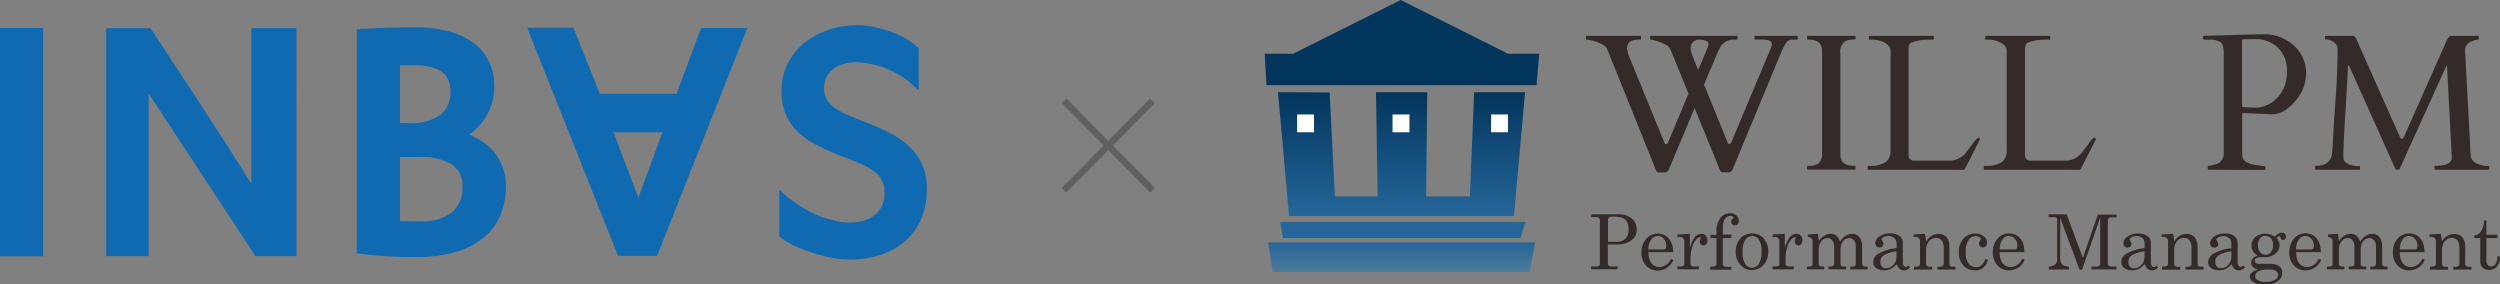<svg xmlns="http://www.w3.org/2000/svg" xmlns:xlink="http://www.w3.org/1999/xlink" viewBox="0 0 378 43"><rect x="0" y="0" width="378" height="43" fill="#808080" stroke="none"/><defs><style>.cls-1{fill:#106ab2;}.cls-2{fill:#606060;}.cls-3{fill:#02355b;}.cls-4{fill:url(#名称未設定グラデーション_3);}.cls-5{fill:#256699;}.cls-6{fill:url(#名称未設定グラデーション_2);}.cls-7{fill:#fff;}.cls-8{fill:#322b29;}</style><linearGradient id="名称未設定グラデーション_3" x1="211.91" y1="872.33" x2="211.91" y2="891.06" gradientTransform="matrix(1, 0, 0, -1, 0, 905)" gradientUnits="userSpaceOnUse"><stop offset="0" stop-color="#256699"/><stop offset="1" stop-color="#02355b"/></linearGradient><linearGradient id="名称未設定グラデーション_2" x1="211.93" y1="863.88" x2="211.93" y2="868.35" gradientTransform="matrix(1, 0, 0, -1, 0, 905)" gradientUnits="userSpaceOnUse"><stop offset="0" stop-color="#4d7a99"/><stop offset="1" stop-color="#256699"/></linearGradient></defs><g id="レイヤー_2" data-name="レイヤー 2"><g id="レイヤー_2-2" data-name="レイヤー 2"><rect class="cls-1" y="4.24" width="6.53" height="34.51"/><path class="cls-1" d="M38,27.81C34.47,22,25.13,7.86,22.94,4.56l-.21-.31H16.05V38.73h6.43V14.13c2.87,4.4,9.87,15.05,15.94,24.29l.2.31h6.2V4.25H38Z"/><path class="cls-1" d="M74.43,22.66a10,10,0,0,0-3.49-2.31,8.27,8.27,0,0,0,.66-.51A8.55,8.55,0,0,0,73.26,18a9.15,9.15,0,0,0,1.08-2.25,8.56,8.56,0,0,0,.4-2.66,8.62,8.62,0,0,0-.83-3.83A7.72,7.72,0,0,0,71.5,6.42a11.09,11.09,0,0,0-3.77-1.71,19.42,19.42,0,0,0-4.92-.58c-1.48,0-3,0-4.48.07s-2.71.11-3.74.19l-.65.05V38.3l.62.08c.51.07,1.13.13,1.85.2s1.46.13,2.25.17l2.29.11,2,0a20.9,20.9,0,0,0,6-.77,12,12,0,0,0,4.26-2.21,8.91,8.91,0,0,0,2.5-3.44,11.5,11.5,0,0,0,.79-4.33,8.06,8.06,0,0,0-.56-3A7.72,7.72,0,0,0,74.43,22.66ZM66.6,17.35a7.44,7.44,0,0,1-4.7,1.27H60.48V9.88l.65,0,1.73,0a8.16,8.16,0,0,1,2.55.34A4.46,4.46,0,0,1,67,11a3.09,3.09,0,0,1,.84,1.2,4.44,4.44,0,0,1,.26,1.51A4.36,4.36,0,0,1,66.6,17.35Zm-6.12,6.39h2.84a8.92,8.92,0,0,1,5.06,1.16,3.81,3.81,0,0,1,1.54,3.4,4.66,4.66,0,0,1-1.57,3.78,6.93,6.93,0,0,1-4.61,1.38c-.78,0-1.5,0-2.14,0-.39,0-.76,0-1.12-.06Z"/><path class="cls-1" d="M139.55,25.15a8.46,8.46,0,0,0-1.85-2.78,12,12,0,0,0-2.87-2.1,35.12,35.12,0,0,0-3.7-1.69c-1.1-.42-2-.8-2.85-1.15a10.7,10.7,0,0,1-2.06-1.13A4.22,4.22,0,0,1,125,15a3.08,3.08,0,0,1-.4-1.63,3.86,3.86,0,0,1,.32-1.61,3.26,3.26,0,0,1,.92-1.21,4.64,4.64,0,0,1,1.58-.83,6.66,6.66,0,0,1,2.12-.31h.09a13.72,13.72,0,0,1,8.1,3.19l1.18,1.08V7.3l-.22-.21c-2.66-2.46-7.23-3.29-8.9-3.29a14.32,14.32,0,0,0-4.47.69,11.73,11.73,0,0,0-3.69,2,9.36,9.36,0,0,0-2.52,3.12,8.85,8.85,0,0,0-.94,4.11,9.19,9.19,0,0,0,.64,3.58A7.84,7.84,0,0,0,120.69,20a12.42,12.42,0,0,0,2.92,2,40.82,40.82,0,0,0,3.81,1.68c1,.38,1.92.76,2.75,1.12a9.22,9.22,0,0,1,2,1.12,4.11,4.11,0,0,1,1.17,1.33,4.06,4.06,0,0,1,.39,1.88A5.22,5.22,0,0,1,133.4,31a3.76,3.76,0,0,1-1,1.39,4.54,4.54,0,0,1-1.64.91,8,8,0,0,1-4.47.07,20.68,20.68,0,0,1-2.41-.7,20.22,20.22,0,0,1-4.85-2.9l-1.2-1.13v7.06l.22.2c1.4,1.29,6.7,3.35,10.35,3.35a14.77,14.77,0,0,0,5-.8,10.47,10.47,0,0,0,3.7-2.22,9.48,9.48,0,0,0,2.27-3.34,10.7,10.7,0,0,0,.76-4.06A9.48,9.48,0,0,0,139.55,25.15Z"/><path class="cls-1" d="M102.29,14.19l-11.59,0-4-10h-7l13.75,34.5h5.9L113,4.24h-7ZM96.6,29.69l-.09.26a.69.69,0,0,1,0-.1L92.76,20h7.4Z"/><path class="cls-2" d="M166.86,22l-6.32-6.41.7-.71,6.33,6.41,6.32-6.41.71.71L168.28,22l6.35,6.42-.71.71-6.35-6.42-6.36,6.42-.7-.71Z"/><path class="cls-3" d="M191.22,8.12h4.31L211.79,0,228,8.12h4.73l-.4,4.76H191.5Z"/><path class="cls-4" d="M193.23,13.94l1.68,18.73h34l1.68-18.73h-7.7l-.64,15.76h-6.62l.17-15.76h-7.75l.25,15.76-6.46,0-.8-15.72Z"/><path class="cls-5" d="M193.55,33.56,194,36h35.89l.76-2.44Z"/><path class="cls-6" d="M191.75,36.65l.67,4.47h38.86l.84-4.47Z"/><path class="cls-7" d="M196.12,17.31h2.56V20h-2.56Z"/><path class="cls-7" d="M225.47,17.31H228V20h-2.56Z"/><path class="cls-7" d="M210.55,17.31h2.56V20h-2.56Z"/><path class="cls-8" d="M247.71,6c-1.13,0-1.7.43-1.7,1.32a1.78,1.78,0,0,0,.1.51c0,.18.11.37.16.58l5.42,13.23a.23.23,0,0,0,.23.14.29.29,0,0,0,.25-.15l3.13-7.47L252.54,7.4c-.17-.43-.88-.84-2.15-1.23a2.52,2.52,0,0,0-.72-.17c-.11,0-.16,0-.16-.12V5.53a.1.1,0,0,1,.08-.11h13c.08,0,.12,0,.12.11v.35a.1.1,0,0,1-.09.12h-.55A2.22,2.22,0,0,0,260,7.34a8.79,8.79,0,0,0-.5,1.08l-1.85,4.37,3.6,8.84a.23.23,0,0,0,.23.14.29.29,0,0,0,.25-.15l6-14.28a2,2,0,0,0,.17-.73c0-.42-.55-.63-1.63-.63h-.88a.1.1,0,0,1-.11-.08V5.53c0-.07,0-.11.11-.11h6.3c.08,0,.12,0,.12.11v.35a.1.1,0,0,1-.09.12h-.69a1.13,1.13,0,0,0-.95.43,11.05,11.05,0,0,0-.89,1.79L262,25.54a.94.94,0,0,1-.33.43,1.42,1.42,0,0,1-.5.08h-.66a.44.44,0,0,1-.45-.32l-3.83-9.39-3.87,9.2A.86.86,0,0,1,252,26a1.42,1.42,0,0,1-.5.08h-.67a.43.43,0,0,1-.44-.33L243,7.4c-.16-.37-.64-.69-1.44-1A6.44,6.44,0,0,0,240.07,6c-.18,0-.28,0-.28-.12V5.53c0-.07,0-.11.12-.11H248a.1.1,0,0,1,.12.09v.37A.12.12,0,0,1,248,6h-.28Zm10.62.67c0-.4-.4-.62-1.22-.66a1.26,1.26,0,0,0-1.43.88,1.59,1.59,0,0,0-.06.43,1.44,1.44,0,0,0,.09.51,5.54,5.54,0,0,1,.17.58l.89,2.18,1.37-3.25A1.77,1.77,0,0,0,258.33,6.67Z"/><path class="cls-8" d="M275.5,7.72c0-1.15-.65-1.72-1.95-1.72-.21,0-.32,0-.32-.12V5.53c0-.07,0-.11.12-.11h7.09a.1.1,0,0,1,.12.09v.37c0,.07-.21.12-.63.12a1.82,1.82,0,0,0-1.14.4,2,2,0,0,0-.53,1.65V23.34c0,1.15.65,1.72,2,1.72.2,0,.3,0,.3.12v.34a.12.12,0,0,1-.1.12h-7.11a.1.1,0,0,1-.12-.09v-.37q0-.12.63-.12a1.87,1.87,0,0,0,1.15-.4A2,2,0,0,0,275.5,23Z"/><path class="cls-8" d="M282.51,25.66a.1.1,0,0,1-.11-.09V25.2a.11.11,0,0,1,.08-.12h.37a4.2,4.2,0,0,0,2.16-.51,1.62,1.62,0,0,0,.6-.67,2,2,0,0,0,.24-1V7.7c0-.59-.38-1-1.13-1.36A4,4,0,0,0,283,6h-.32a.1.1,0,0,1-.11-.1V5.53a.1.1,0,0,1,.09-.11h9.61c.08,0,.12,0,.12.11v.35a.1.1,0,0,1-.09.12h-.64a7.3,7.3,0,0,0-2.58.41.65.65,0,0,0-.41.38,3.14,3.14,0,0,0-.1.91V23.62a.82.82,0,0,0,.26.46.71.71,0,0,0,.51.21H295a3.32,3.32,0,0,0,2.48-1.51c.21-.26.48-.61.8-1.07a5.21,5.21,0,0,1,.6-.72c.3-.24.45-.23.45,0a.47.47,0,0,1,0,.17l-2.16,4.24c-.08.18-.18.27-.29.27Z"/><path class="cls-8" d="M300.06,25.66a.1.1,0,0,1-.11-.09V25.2c0-.08,0-.12.11-.12h.35a4.15,4.15,0,0,0,2.16-.51,1.62,1.62,0,0,0,.6-.67,2.1,2.1,0,0,0,.25-1V7.7c0-.59-.38-1-1.14-1.36A4.09,4.09,0,0,0,300.59,6h-.3a.11.11,0,0,1-.12-.1V5.53a.12.12,0,0,1,.09-.11h9.62a.1.1,0,0,1,.11.09v.37a.12.12,0,0,1-.1.12h-.62a7.3,7.3,0,0,0-2.58.41.66.66,0,0,0-.42.38,3.13,3.13,0,0,0-.09.91V23.62a.81.81,0,0,0,.25.46.71.71,0,0,0,.51.21h5.6A3.32,3.32,0,0,0,315,22.78c.21-.26.48-.61.8-1.07a5.21,5.21,0,0,1,.6-.72c.3-.24.45-.23.45,0a.33.33,0,0,1,0,.17l-2.16,4.24c-.08.18-.18.27-.29.27Z"/><path class="cls-8" d="M333.93,25.66c-.08,0-.12-.1-.12-.29V25.2c0-.08,0-.12.15-.12a1.42,1.42,0,0,0,.41-.08l.42-.12a1.6,1.6,0,0,0,1.44-1.66V8.06c0-.88-.16-1.46-.49-1.68A3,3,0,0,0,334,6h-.63c-.2,0-.31-.11-.31-.35a.25.25,0,0,1,.19-.24h.1l7.95-.22h1.43A6.48,6.48,0,0,1,347,7.05a5.54,5.54,0,0,1,1.68,4A6.37,6.37,0,0,1,347,15.34a6.36,6.36,0,0,1-1.62,1.4,3.7,3.7,0,0,1-1.79.54l-4.25-.17h-.11c-.15,0-.21.07-.21.2v5.9a1.46,1.46,0,0,0,.42,1.16,3.73,3.73,0,0,0,1.8.59l.59.1a5.32,5.32,0,0,0,.56.06c.09,0,.13,0,.13.12v.34a.1.1,0,0,1-.08.12h0Zm6.21-19.73h-.85c-.2,0-.29.08-.29.24v9.71a.28.28,0,0,0,.27.32l1.44.08a4.71,4.71,0,0,0,3.68-1.55,5.58,5.58,0,0,0,1.39-3.89,4.81,4.81,0,0,0-1.35-3.64,5,5,0,0,0-3.59-1.29h-.38Z"/><path class="cls-8" d="M356.76,25.08c.05,0,.08,0,.08.12v.34c0,.08,0,.12-.08.12h-6.62a.12.12,0,0,1-.12-.1V25.2a.12.12,0,0,1,.09-.12h0c1.55,0,2.39-.67,2.52-2,0-.39.08-1,.12-2s.17-2.91.38-5.9.31-5.46.31-7.32V7.34a1.14,1.14,0,0,0-.64-1,2.2,2.2,0,0,0-.94-.38c-.21,0-.31,0-.31-.12V5.53a.12.12,0,0,1,.1-.11h4.11a.63.63,0,0,1,.44.32l6.68,15a1,1,0,0,1,.11.18s.1.07.22.06.2-.09.25-.25L370,6c.21-.39.38-.58.54-.58h4.13c.08,0,.11,0,.11.11v.35c0,.07,0,.12-.07.12a2.73,2.73,0,0,0-1.05.28,1.39,1.39,0,0,0-.95,1.28l.85,15.86a1.47,1.47,0,0,0,.77,1.21,3.5,3.5,0,0,0,1.92.45.11.11,0,0,1,.12.09v.37a.11.11,0,0,1-.1.12h-8.06a.1.1,0,0,1-.12-.09V25.2a.11.11,0,0,1,.09-.12h0c1.69,0,2.53-.41,2.53-1.25L370,10.13c0-.1,0-.14-.07-.14s-.08,0-.11.12l-7,15.45c0,.06-.15.1-.33.1s-.28,0-.31-.12l-6.94-15.47c-.06-.13-.11-.2-.16-.2s-.08.1-.08.31c0,.45-.11,2.52-.34,6.23s-.34,6-.34,7V24c.12.54.65.9,1.6,1.06a4.26,4.26,0,0,0,.87.07Z"/><path class="cls-8" d="M240.65,32.41h4a3.09,3.09,0,0,1,2.09.63,2.07,2.07,0,0,1,.72,1.65,1.85,1.85,0,0,1-.67,1.55,3.45,3.45,0,0,1-2.25.72h-1.43V39.8a.47.47,0,0,0,.11.36.64.64,0,0,0,.42.13h.93v.42h-4v-.42h.86a.57.57,0,0,0,.36-.09.35.35,0,0,0,.11-.27V33.3a.41.41,0,0,0-.15-.37.91.91,0,0,0-.54-.11h-.64Zm2.48,4.15h1.11a2.08,2.08,0,0,0,1.52-.45,1.92,1.92,0,0,0,.47-1.45,2.37,2.37,0,0,0-.21-1.11,1.37,1.37,0,0,0-.62-.57,3.35,3.35,0,0,0-1.33-.22,1.6,1.6,0,0,0-.78.11.48.48,0,0,0-.16.42Z"/><path class="cls-8" d="M253,38.12h-3.75a2.76,2.76,0,0,0,.45,1.7,1.53,1.53,0,0,0,1.21.56,2,2,0,0,0,1.75-1.25l.34.18a2.55,2.55,0,0,1-2.34,1.6,2.28,2.28,0,0,1-1.75-.73,2.76,2.76,0,0,1-.72-2,3,3,0,0,1,.72-2.07,2.23,2.23,0,0,1,1.73-.79,2.17,2.17,0,0,1,1.3.4,2.38,2.38,0,0,1,.83,1.12A4.06,4.06,0,0,1,253,38.12Zm-3.72-.4h2.25a.39.39,0,0,0,.32-.13.84.84,0,0,0,.08-.47,1.6,1.6,0,0,0-.36-1,1.14,1.14,0,0,0-.9-.44,1.21,1.21,0,0,0-1,.53,2.62,2.62,0,0,0-.44,1.56Z"/><path class="cls-8" d="M253.64,35.46l1.87-.1v2.13a4.67,4.67,0,0,1,.72-1.59,1.25,1.25,0,0,1,1-.54.87.87,0,0,1,.68.26,1,1,0,0,1,.25.73.79.79,0,0,1-.18.55.53.53,0,0,1-.42.2.54.54,0,0,1-.4-.17.64.64,0,0,1-.15-.46.67.67,0,0,1,.09-.34,1.42,1.42,0,0,0,.08-.18c0-.06,0-.08-.11-.08a.77.77,0,0,0-.51.26,2.63,2.63,0,0,0-.62,1,5.76,5.76,0,0,0-.33,1.64v1.13a.36.36,0,0,0,.13.29.82.82,0,0,0,.46.1h.66v.43h-3.23v-.43h.52a.67.67,0,0,0,.39-.1.31.31,0,0,0,.13-.25V36.58a.8.8,0,0,0-.16-.56.51.51,0,0,0-.45-.18h-.46Z"/><path class="cls-8" d="M260.48,35.46h1.3V36h-1.3v3.84a.5.5,0,0,0,.12.37.72.72,0,0,0,.47.14h.72v.42h-3.2V40.3H259a.66.66,0,0,0,.41-.1.41.41,0,0,0,.12-.32V36h-.9v-.49h.9v-.4a3.41,3.41,0,0,1,.57-2.13,1.75,1.75,0,0,1,1.44-.73,1.41,1.41,0,0,1,1,.31,1.08,1.08,0,0,1,.36.81.73.73,0,0,1-.18.51.51.51,0,0,1-.43.19.5.5,0,0,1-.38-.15.55.55,0,0,1-.16-.39.53.53,0,0,1,.2-.42c.11-.09.17-.16.17-.21a.24.24,0,0,0-.13-.17.69.69,0,0,0-.37-.08.94.94,0,0,0-.79.43,2.06,2.06,0,0,0-.33,1.26Z"/><path class="cls-8" d="M264.88,35.3a2.28,2.28,0,0,1,1.76.73,2.83,2.83,0,0,1,.72,2,3.29,3.29,0,0,1-.31,1.45,2.52,2.52,0,0,1-.92,1,2.45,2.45,0,0,1-1.27.35,2.19,2.19,0,0,1-1.71-.78,2.89,2.89,0,0,1-.71-2,2.93,2.93,0,0,1,.71-2A2.23,2.23,0,0,1,264.88,35.3Zm0,.4a1.21,1.21,0,0,0-1,.57,3.29,3.29,0,0,0-.4,1.8,3.24,3.24,0,0,0,.4,1.83,1.2,1.2,0,0,0,1,.58,1.23,1.23,0,0,0,1.05-.58,3.38,3.38,0,0,0,.41-1.89,3,3,0,0,0-.4-1.77,1.25,1.25,0,0,0-1.06-.57Z"/><path class="cls-8" d="M268,35.46l1.87-.1v2.13a4.67,4.67,0,0,1,.72-1.59,1.28,1.28,0,0,1,1-.54.87.87,0,0,1,.68.26,1,1,0,0,1,.25.73.86.86,0,0,1-.17.55.53.53,0,0,1-.42.2.54.54,0,0,1-.4-.17.73.73,0,0,1-.07-.8,1.42,1.42,0,0,0,.08-.18c0-.06,0-.08-.1-.08a.81.81,0,0,0-.52.26,2.49,2.49,0,0,0-.61,1,5.15,5.15,0,0,0-.33,1.64v1.13a.35.35,0,0,0,.12.29.74.74,0,0,0,.46.1h.66v.43H268v-.43h.52a.65.65,0,0,0,.39-.1.29.29,0,0,0,.13-.25V36.58a.8.8,0,0,0-.15-.56.54.54,0,0,0-.46-.18H268Z"/><path class="cls-8" d="M273.36,35.46l1.49-.1a10.41,10.41,0,0,1,.16,1.12,2.69,2.69,0,0,1,.84-.87,1.69,1.69,0,0,1,.93-.25,1.28,1.28,0,0,1,.88.29,1.67,1.67,0,0,1,.54.92,2.86,2.86,0,0,1,.83-.9,1.76,1.76,0,0,1,1-.31,1.3,1.3,0,0,1,1.06.43,2.25,2.25,0,0,1,.46,1.46v2.61a.35.35,0,0,0,.12.32.67.67,0,0,0,.46.13h.26v.42h-2.62v-.42H280a.69.69,0,0,0,.46-.11.4.4,0,0,0,.13-.34V37.23a1.37,1.37,0,0,0-.28-.91,1,1,0,0,0-.71-.32,1.2,1.2,0,0,0-.64.19,1.29,1.29,0,0,0-.44.54,2.13,2.13,0,0,0-.24.85v2.27a.47.47,0,0,0,.12.34.58.58,0,0,0,.38.11h.36v.42h-2.68V40.3h.31a.67.67,0,0,0,.41-.11.41.41,0,0,0,.15-.29V37.47a1.86,1.86,0,0,0-.28-1.12.9.9,0,0,0-.72-.35,1.07,1.07,0,0,0-.89.41,2.15,2.15,0,0,0-.46,1.34v2.1a.44.44,0,0,0,.11.33.77.77,0,0,0,.47.12h.26v.42h-2.62V40.3h.4a.48.48,0,0,0,.34-.11.4.4,0,0,0,.12-.29V36.45a.53.53,0,0,0-.15-.42.91.91,0,0,0-.57-.19Z"/><path class="cls-8" d="M288.57,40.14l.2.32a1.24,1.24,0,0,1-.9.42,1,1,0,0,1-.63-.21,1.63,1.63,0,0,1-.45-.73,3.66,3.66,0,0,1-.93.73,2.26,2.26,0,0,1-1,.19,1.92,1.92,0,0,1-1.22-.35,1.11,1.11,0,0,1-.41-.9,1.56,1.56,0,0,1,1-1.36,6.64,6.64,0,0,1,2.53-.73v-.8a.92.92,0,0,0-.34-.72,1.22,1.22,0,0,0-.86-.31,1.59,1.59,0,0,0-.83.2c-.17.11-.25.2-.25.3a.71.71,0,0,0,.13.26.71.71,0,0,1,.17.41.54.54,0,0,1-.17.4.53.53,0,0,1-.41.16.59.59,0,0,1-.47-.19.71.71,0,0,1-.19-.48,1.27,1.27,0,0,1,.62-1,2.62,2.62,0,0,1,1.62-.46,2.11,2.11,0,0,1,1.44.41,1.23,1.23,0,0,1,.49,1v2.91a1.15,1.15,0,0,0,.12.57.38.38,0,0,0,.32.18A.77.77,0,0,0,288.57,40.14ZM286.75,38a4.75,4.75,0,0,0-2,.64,1.15,1.15,0,0,0-.43,1,.92.92,0,0,0,.23.67.76.76,0,0,0,.59.24,1.49,1.49,0,0,0,1.13-.5,1.73,1.73,0,0,0,.48-1.26Z"/><path class="cls-8" d="M289.34,35.46l1.72-.11a9,9,0,0,1,.16,1.16,2.47,2.47,0,0,1,.83-.84,1.92,1.92,0,0,1,1.07-.29,1.67,1.67,0,0,1,.87.21,1.48,1.48,0,0,1,.56.65,2.22,2.22,0,0,1,.2,1v2.56a.59.59,0,0,0,.13.41.6.6,0,0,0,.43.12h.36v.42h-2.73v-.42h.29a.76.76,0,0,0,.51-.12.47.47,0,0,0,.15-.35V37.58a2.1,2.1,0,0,0-.23-1.1,1.06,1.06,0,0,0-.94-.51,1.32,1.32,0,0,0-1.05.52,2,2,0,0,0-.45,1.36V39.8a.5.5,0,0,0,.13.4.61.61,0,0,0,.43.13h.36v.42h-2.75v-.42h.36a.67.67,0,0,0,.41-.11.36.36,0,0,0,.15-.29V36.51a.78.78,0,0,0-.18-.51.75.75,0,0,0-.53-.18h-.26Z"/><path class="cls-8" d="M300.19,39.16l.36.1a1.86,1.86,0,0,1-1.9,1.62,2.36,2.36,0,0,1-1.78-.73,2.71,2.71,0,0,1-.68-1.93,2.91,2.91,0,0,1,.72-2.18,2.42,2.42,0,0,1,1.77-.73,1.9,1.9,0,0,1,1.27.43,1.21,1.21,0,0,1,.49.95.73.73,0,0,1-.18.51.56.56,0,0,1-.44.22.6.6,0,0,1-.43-.18.59.59,0,0,1-.17-.42.72.72,0,0,1,.2-.47.38.38,0,0,0,.08-.17.41.41,0,0,0-.21-.31,1,1,0,0,0-.59-.16,1.21,1.21,0,0,0-1,.5,3.29,3.29,0,0,0-.49,1.91,2.79,2.79,0,0,0,.43,1.71,1.39,1.39,0,0,0,1.14.58C299.42,40.39,299.88,40,300.19,39.16Z"/><path class="cls-8" d="M306.08,38.12h-3.72a2.76,2.76,0,0,0,.45,1.7,1.53,1.53,0,0,0,1.21.56,2,2,0,0,0,1.75-1.25l.36.15a2.55,2.55,0,0,1-2.35,1.6,2.29,2.29,0,0,1-1.75-.73,2.8,2.8,0,0,1-.72-2,3,3,0,0,1,.72-2.07,2.24,2.24,0,0,1,1.73-.79,2.15,2.15,0,0,1,1.3.4,2.36,2.36,0,0,1,.83,1.13A3.81,3.81,0,0,1,306.08,38.12Zm-3.72-.4h2.25a.37.37,0,0,0,.31-.13.72.72,0,0,0,.11-.47,1.5,1.5,0,0,0-.38-1,1.14,1.14,0,0,0-.89-.44,1.2,1.2,0,0,0-1,.53A2.61,2.61,0,0,0,302.36,37.72Z"/><path class="cls-8" d="M309.75,32.41h2.73L314.93,39l2.26-6.55H320v.42h-.68a.73.73,0,0,0-.48.11.42.42,0,0,0-.13.37v6.55a.33.33,0,0,0,.15.3.94.94,0,0,0,.52.11H320v.42h-3.76v-.42h.72a.7.7,0,0,0,.44-.12.33.33,0,0,0,.15-.29v-7l-2.75,7.89h-.37l-2.93-7.85v6a1.83,1.83,0,0,0,.14.8.94.94,0,0,0,.38.41,2,2,0,0,0,.82.18v.42h-3.07V40.3a1.6,1.6,0,0,0,1-.34,1.34,1.34,0,0,0,.27-1V33.24a.37.37,0,0,0-.13-.31.76.76,0,0,0-.47-.1h-.72Z"/><path class="cls-8" d="M326.08,40.14l.2.32a1.23,1.23,0,0,1-.89.42,1,1,0,0,1-.64-.21,1.75,1.75,0,0,1-.46-.73,3.61,3.61,0,0,1-.92.73,2.26,2.26,0,0,1-1,.19,1.81,1.81,0,0,1-1.21-.35,1.12,1.12,0,0,1-.42-.9,1.57,1.57,0,0,1,1-1.36,6.64,6.64,0,0,1,2.53-.73v-.8a.91.91,0,0,0-.33-.72,1.26,1.26,0,0,0-.87-.31,1.62,1.62,0,0,0-.83.2c-.16.11-.25.2-.25.3a.51.51,0,0,0,.14.26.76.76,0,0,1,.15.41.53.53,0,0,1-.15.4.65.65,0,0,1-.89,0,.66.66,0,0,1-.18-.48,1.26,1.26,0,0,1,.61-1,2.63,2.63,0,0,1,1.63-.46,2.09,2.09,0,0,1,1.43.41,1.23,1.23,0,0,1,.49,1v2.91a1.15,1.15,0,0,0,.12.57.38.38,0,0,0,.32.18A.77.77,0,0,0,326.08,40.14ZM324.26,38a4.67,4.67,0,0,0-2,.64,1.14,1.14,0,0,0-.44,1,.92.92,0,0,0,.22.67.81.81,0,0,0,.6.24,1.49,1.49,0,0,0,1.13-.5,1.73,1.73,0,0,0,.48-1.26Z"/><path class="cls-8" d="M326.85,35.46l1.72-.11a7.53,7.53,0,0,1,.16,1.16,2.28,2.28,0,0,1,.82-.84,2,2,0,0,1,1.08-.29,1.61,1.61,0,0,1,.86.21,1.32,1.32,0,0,1,.56.65,2.21,2.21,0,0,1,.22,1v2.56a.56.56,0,0,0,.12.41.6.6,0,0,0,.43.12h.37v.42h-2.75v-.42h.27a.78.78,0,0,0,.51-.12.43.43,0,0,0,.14-.35V37.58a2.09,2.09,0,0,0-.22-1.1,1.06,1.06,0,0,0-.94-.51,1.32,1.32,0,0,0-1.05.52,2.05,2.05,0,0,0-.42,1.33v2a.53.53,0,0,0,.13.4.57.57,0,0,0,.43.13h.36v.42H326.9V40.3h.36a.7.7,0,0,0,.42-.11.37.37,0,0,0,.13-.28v-3.4a.63.63,0,0,0-.18-.51.7.7,0,0,0-.51-.18h-.27Z"/><path class="cls-8" d="M339.21,40.14l.2.32a1.26,1.26,0,0,1-.9.42,1,1,0,0,1-.63-.21,1.75,1.75,0,0,1-.46-.73,3.61,3.61,0,0,1-.92.73,2.29,2.29,0,0,1-1,.19,1.88,1.88,0,0,1-1.22-.35,1.15,1.15,0,0,1-.42-.9,1.58,1.58,0,0,1,1-1.34,6.36,6.36,0,0,1,2.52-.72v-.8a.92.92,0,0,0-.33-.73,1.25,1.25,0,0,0-.86-.31,1.55,1.55,0,0,0-.84.21c-.16.1-.24.19-.24.29a.57.57,0,0,0,.13.27.71.71,0,0,1,.16.4.5.5,0,0,1-.16.4.54.54,0,0,1-.42.16.63.63,0,0,1-.47-.18.68.68,0,0,1-.18-.49,1.32,1.32,0,0,1,.61-1,2.63,2.63,0,0,1,1.63-.46,2.09,2.09,0,0,1,1.43.41,1.23,1.23,0,0,1,.49,1V39.6a1,1,0,0,0,.13.57.35.35,0,0,0,.31.18A.78.78,0,0,0,339.21,40.14ZM337.39,38a4.71,4.71,0,0,0-2,.64,1.16,1.16,0,0,0-.44,1,1,1,0,0,0,.23.67.78.78,0,0,0,.59.24,1.51,1.51,0,0,0,1.14-.5,1.78,1.78,0,0,0,.48-1.26Z"/><path class="cls-8" d="M344,35.75a1.53,1.53,0,0,1,1-.57.62.62,0,0,1,.64.62.51.51,0,0,1-.13.35.37.37,0,0,1-.29.14c-.21,0-.35-.13-.42-.4a.15.15,0,0,0-.16-.16.62.62,0,0,0-.41.24,2.84,2.84,0,0,1,.34.58,1.89,1.89,0,0,1,.08.53,1.55,1.55,0,0,1-.23.86,2,2,0,0,1-.77.66,2.26,2.26,0,0,1-1,.29H342a1.81,1.81,0,0,0-.86.13.46.46,0,0,0-.21.41.37.37,0,0,0,.17.34,1.22,1.22,0,0,0,.65.12h1.37a2.52,2.52,0,0,1,1.49.35,1.1,1.1,0,0,1,.46,1,1.45,1.45,0,0,1-.51,1.14,3.18,3.18,0,0,1-2.16.65,2.91,2.91,0,0,1-1.77-.44,1,1,0,0,1-.46-.78.84.84,0,0,1,.3-.61,1.87,1.87,0,0,1,1-.41,2,2,0,0,1-.81-.42.91.91,0,0,1-.28-.66.93.93,0,0,1,.23-.62,1.87,1.87,0,0,1,.77-.47,2,2,0,0,1-.72-.63,1.55,1.55,0,0,1-.23-.86,1.61,1.61,0,0,1,.59-1.28,2.29,2.29,0,0,1,1.54-.52,2.57,2.57,0,0,1,.72.11,3,3,0,0,1,.72.35Zm-1.14,5a2.89,2.89,0,0,0-1.44.29.82.82,0,0,0-.43.69.66.66,0,0,0,.33.6,2.12,2.12,0,0,0,1.23.29,2.49,2.49,0,0,0,1.43-.32.86.86,0,0,0,.48-.72.66.66,0,0,0-.15-.43.93.93,0,0,0-.47-.31A3.23,3.23,0,0,0,342.84,40.76Zm-.32-5.09a1,1,0,0,0-.82.37,1.48,1.48,0,0,0-.32,1,1.64,1.64,0,0,0,.32,1.1,1,1,0,0,0,.82.39,1,1,0,0,0,.82-.38,1.62,1.62,0,0,0,.32-1.08,1.58,1.58,0,0,0-.32-1.05A1.08,1.08,0,0,0,342.52,35.67Z"/><path class="cls-8" d="M350.91,38.12h-3.72a2.82,2.82,0,0,0,.44,1.7,1.55,1.55,0,0,0,1.22.56,2,2,0,0,0,1.74-1.25l.37.15a2.56,2.56,0,0,1-2.34,1.6,2.3,2.3,0,0,1-1.76-.73,2.71,2.71,0,0,1-.72-2,3,3,0,0,1,.72-2.07,2.24,2.24,0,0,1,3.84.7A4.11,4.11,0,0,1,350.91,38.12Zm-3.72-.4h2.25a.37.37,0,0,0,.31-.13.78.78,0,0,0,.11-.47,1.54,1.54,0,0,0-.37-1,1.21,1.21,0,0,0-.9-.44,1.18,1.18,0,0,0-1,.53,2.61,2.61,0,0,0-.42,1.56Z"/><path class="cls-8" d="M352,35.46l1.49-.1a8.37,8.37,0,0,1,.15,1.12,3.06,3.06,0,0,1,.85-.87,1.69,1.69,0,0,1,.93-.25,1.38,1.38,0,0,1,.89.29,1.91,1.91,0,0,1,.54.92,2.72,2.72,0,0,1,.82-.9,1.79,1.79,0,0,1,1-.31,1.33,1.33,0,0,1,1.06.43,2.3,2.3,0,0,1,.45,1.46v2.61a.36.36,0,0,0,.12.32.67.67,0,0,0,.46.13H361v.42h-2.61v-.42h.26a.69.69,0,0,0,.46-.11.4.4,0,0,0,.14-.34V37.23a1.36,1.36,0,0,0-.29-.91,1,1,0,0,0-.72-.32,1.19,1.19,0,0,0-.63.19,1.37,1.37,0,0,0-.44.54,2,2,0,0,0-.23.85v2.27a.43.43,0,0,0,.11.34.58.58,0,0,0,.38.11h.35v.42h-2.65V40.3h.3a.73.73,0,0,0,.43-.11.33.33,0,0,0,.13-.29V37.47a1.84,1.84,0,0,0-.26-1.12A.91.91,0,0,0,355,36a1.07,1.07,0,0,0-.9.41,2,2,0,0,0-.46,1.34v2.1a.44.44,0,0,0,.11.33.77.77,0,0,0,.47.12h.26v.42h-2.64V40.3h.39a.48.48,0,0,0,.34-.11.36.36,0,0,0,.12-.29V36.45a.5.5,0,0,0-.15-.42.91.91,0,0,0-.57-.19Z"/><path class="cls-8" d="M366.58,38.12h-3.73a2.83,2.83,0,0,0,.45,1.7,1.55,1.55,0,0,0,1.21.56,2,2,0,0,0,1.75-1.25l.36.15a2.54,2.54,0,0,1-2.34,1.6,2.31,2.31,0,0,1-1.76-.73,2.75,2.75,0,0,1-.71-2,3,3,0,0,1,.71-2.07,2.28,2.28,0,0,1,1.74-.79,2.19,2.19,0,0,1,1.3.4,2.28,2.28,0,0,1,.82,1.13A3.82,3.82,0,0,1,366.58,38.12Zm-3.73-.4h2.25a.39.39,0,0,0,.32-.13.86.86,0,0,0,.11-.47,1.54,1.54,0,0,0-.38-1,1.2,1.2,0,0,0-.89-.44,1.23,1.23,0,0,0-1,.53A2.68,2.68,0,0,0,362.85,37.72Z"/><path class="cls-8" d="M367.32,35.46l1.73-.11a9,9,0,0,1,.16,1.16,2.33,2.33,0,0,1,.81-.84,2,2,0,0,1,1.08-.29,1.61,1.61,0,0,1,.86.21,1.32,1.32,0,0,1,.56.65,2.08,2.08,0,0,1,.22,1v2.56a.56.56,0,0,0,.12.41.6.6,0,0,0,.43.12h.4v.42h-2.75v-.42h.27a.76.76,0,0,0,.51-.12.43.43,0,0,0,.14-.35V37.58a2.09,2.09,0,0,0-.22-1.1,1.06,1.06,0,0,0-.94-.51,1.32,1.32,0,0,0-1.05.52,2.05,2.05,0,0,0-.42,1.33v2a.53.53,0,0,0,.13.4.58.58,0,0,0,.43.13h.36v.42H367.4V40.3h.36a.7.7,0,0,0,.42-.11.37.37,0,0,0,.13-.28v-3.4a.63.63,0,0,0-.18-.51.68.68,0,0,0-.51-.18h-.27Z"/><path class="cls-8" d="M375.58,33.31h.36v2.18h1.68V36h-1.68v3.38a1,1,0,0,0,.21.67.68.68,0,0,0,.52.23.79.79,0,0,0,.65-.36,2.14,2.14,0,0,0,.3-1.16H378a2.49,2.49,0,0,1-.48,1.56,1.55,1.55,0,0,1-2.14.15,1.26,1.26,0,0,1-.36-.94V36h-.9v-.39a1.42,1.42,0,0,0,.94-.52,3,3,0,0,0,.52-1.75Z"/></g></g></svg>